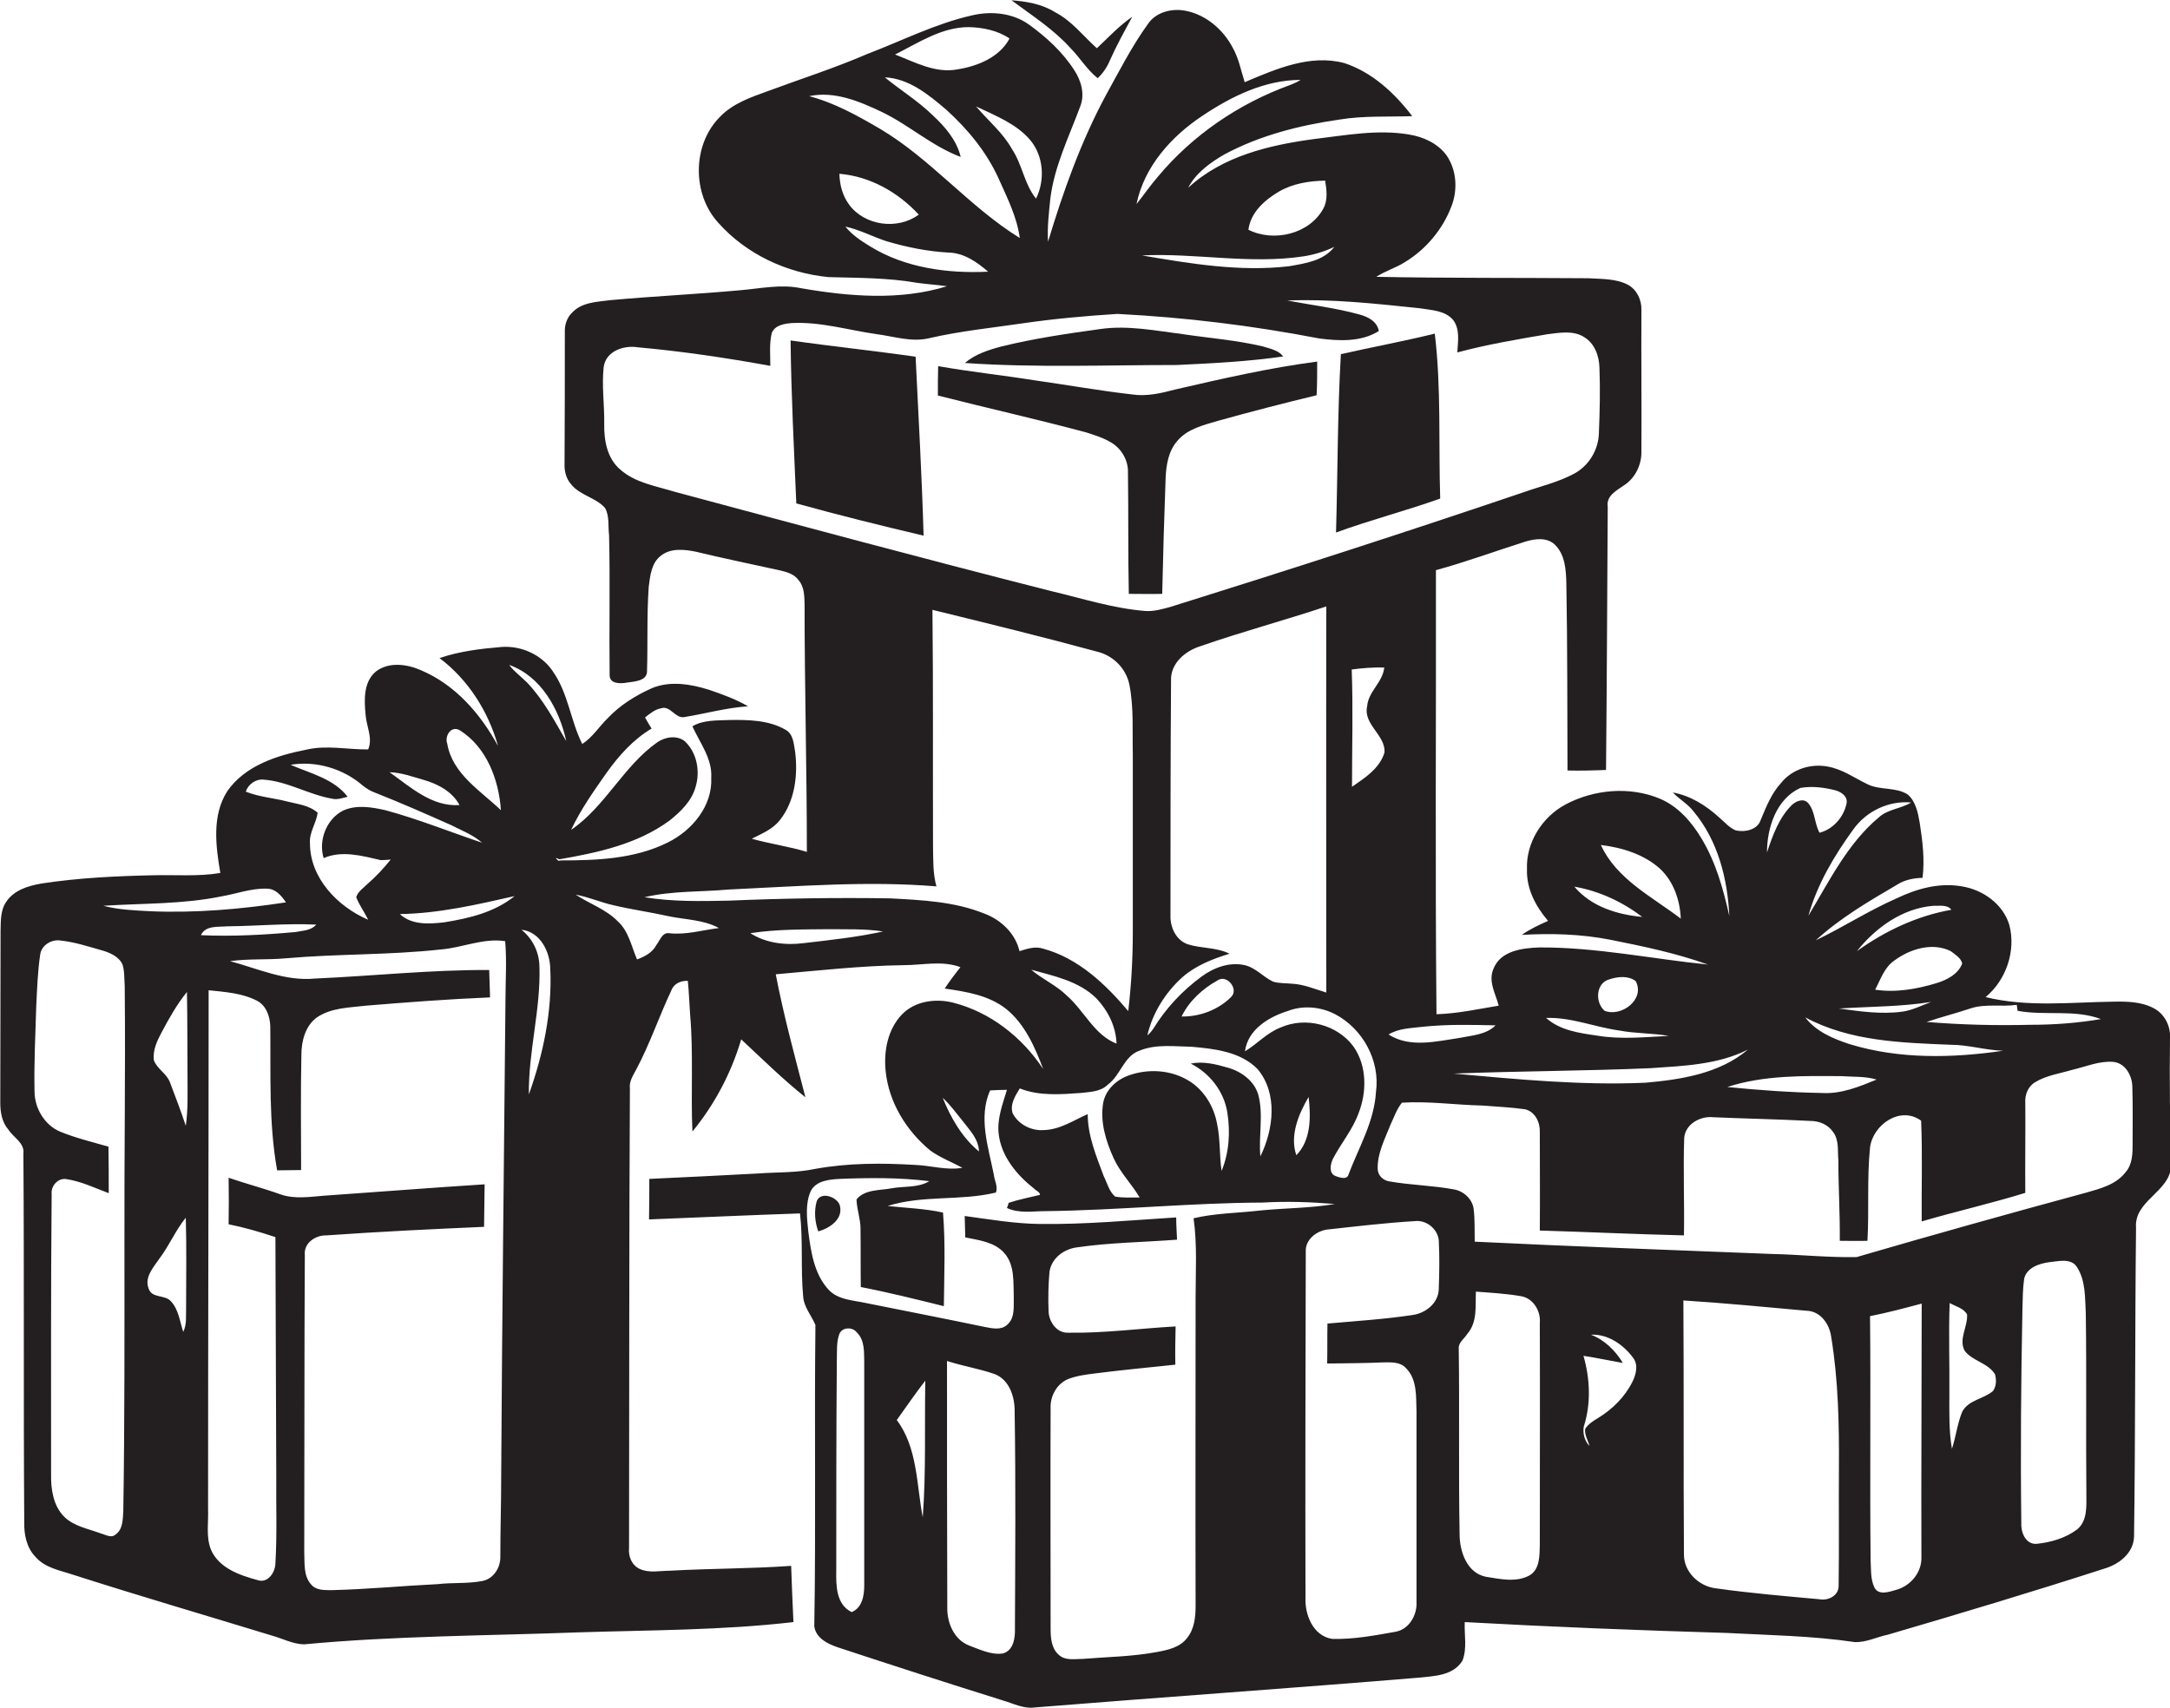 <?xml version="1.0" encoding="utf-8"?>
<!-- Generator: Adobe Illustrator 19.2.0, SVG Export Plug-In . SVG Version: 6.00 Build 0)  -->
<svg version="1.1" id="Layer_1" xmlns="http://www.w3.org/2000/svg" xmlns:xlink="http://www.w3.org/1999/xlink" x="0px" y="0px"
	 viewBox="0 0 760.3 598.6" enable-background="new 0 0 760.3 598.6" xml:space="preserve">
<g>
	<path fill="#231F20" d="M375.1,16.9c3.3,3.3,5.7,7.5,9.5,10.5c1.9-1.8,3.3-3.9,4.3-6.3c2.3-5.2,5.1-10.2,7.8-15.2
		c-4.6,3.1-8.3,7.2-12.4,11c-4.8-4.3-8.8-9.6-14.6-12.6c-4.6-2.9-10-3.8-15.3-4.2C361.5,5.4,369.1,10.2,375.1,16.9z"/>
	<path fill="#231F20" d="M760.3,363.5c0.2-4.1-2-8.3-5.7-10.2c-4.3-2.3-9.4-2.4-14.2-2.3c-14.9,0.2-30,2-44.7-1.6
		c7.2-6,10.7-16.2,8.3-25.3c-2.2-7.3-9.2-12.3-16.6-13.5c-7.9-1.4-15.8,0.8-22.9,4.2c-9.8,4.3-18.7,10.1-28.3,14.7
		c8.5-7.8,18.6-13.7,28.5-19.5c2.6-1.7,5.8-2.3,8.9-2.4c0.8-6.4,0-12.9-1-19.3c-0.6-3.5-1.4-7.5-4.2-9.9c-4.2-2.7-9.7-1.4-14.1-3.6
		c-4.6-2.2-8.8-5.3-14-6.2c-6-1.1-12.5,1-16.3,5.8c-3.4,3.7-5.2,8.4-7.1,12.9c-1.1,3.5-5.5,4.4-8.7,3.7c-2.3-0.9-3.9-2.9-5.8-4.5
		c-4.6-4.2-10.1-7.7-16.3-8.8c2.3,2.4,5.4,4.1,7.4,6.8c8.4,10.1,11.8,23.5,12.4,36.5c-2.1-9.4-4.7-18.8-9.7-27.1
		c-3.5-5.9-8.3-11.4-14.8-14.1c-10.5-4.3-22.9-3.2-32.9,2.1c-8.2,4.4-13.9,13.4-13.5,22.8c-0.2,6.8,3.1,13,7.4,18
		c-3.2,1.4-6.4,2.9-9.2,4.9c10.3-0.6,20.8-0.3,31,1.7c11.5,2.3,23.1,4.7,34.2,8.7c-19.7-2-39.2-6.1-59-6c-5.9,0.2-13.6,1.1-16.1,7.4
		c-2,4.4,0.7,8.8,1.8,13c-7.3,1.2-14.5,2.8-21.8,3c-0.5-51.9-0.1-103.7-0.2-155.6c10.6-2.9,20.9-6.7,31.3-10c3.3-1,7.4-1.6,10.2,0.9
		c3.8,3.5,4.1,9.1,4.2,13.9c0.4,21.8,0.3,43.6,0.4,65.4c4.5,0.1,9,0,13.5-0.2c0.3-30.7,0.4-61.5,0.6-92.2c-0.6-3.9,3.1-5.7,5.8-7.6
		c3.8-2.5,6-7,6-11.5c0.1-16.6-0.1-33.3,0-49.9c0.1-3.5-1.6-7.1-4.7-8.8c-4.2-2.2-9.1-2-13.8-2.3c-24.8-0.2-49.6,0-74.4-0.5
		c3.1-2,6.7-3.1,9.8-5c7.5-4.5,13.4-11.5,16.5-19.6c2.3-5.8,1.9-12.8-1.7-18c-3.1-4.2-8.2-6.5-13.3-7.3c-11-1.8-22,0.3-32.9,1.6
		c-15.8,2.1-32.3,6-44.3,17.1C419,60.6,424,57,429,54.1c12.5-6.7,26.4-10.2,40.3-12.2c8.4-1.4,17-0.9,25.5-1.2
		c-6.1-8-14-15.4-23.8-18.6c-12-3.2-24,2.1-34.9,6.7c-1.3-4.1-2.1-8.4-4.2-12.1c-3.3-6.3-9.3-11.5-16.4-12.9
		c-4.8-1-10.5,0.4-13.3,4.6c-5.7,7.9-10.1,16.6-14.8,25.1c-8.7,16.2-14.9,33.6-20.2,51.2c-0.3-5.1,0.3-10.1,0.8-15.1
		c1.4-11.3,6.5-21.6,10.4-32.1c1.8-4.3,0.5-9.1-2-12.9c-4.1-6.4-9.8-11.6-15.9-16c-5.7-4.1-13.3-4.8-20-3.2
		c-12.8,2.9-24.5,8.9-36.6,13.5c-11.3,4.9-23.2,8.7-34.8,13c-6.1,2.2-12.5,4.4-17,9.2c-9.6,9.8-9.6,27-0.4,37
		c9.8,11,24,17.6,38.6,19c10.3,0.3,20.8,0.2,31,2c3.5,0.5,7,0.7,10.5,1.2c-16.5,5.1-34.3,3.6-51.1,0.7c-7.1-1.5-14.2,0.1-21.3,0.7
		c-15.3,1.4-30.6,2.1-45.8,3.5c-4.5,0.6-9.7,0.7-13.1,4.3c-1.9,1.8-2.7,4.4-2.6,6.9c0,15.4,0,30.8-0.1,46.2
		c-0.1,2.5,0.6,5.2,2.3,7.1c3.1,3.9,8.6,4.6,11.9,8.3c1.6,2.9,1,6.4,1.4,9.5c0.4,16.4,0,32.7,0.2,49.1c0,3.1,3.8,3,6,2.6
		c2.6-0.4,7.2-0.5,7.1-4.1c0.3-9.8-0.1-19.7,0.6-29.5c0.5-3.8,0.9-8.4,4.3-10.9c3.4-2.7,8.1-2.2,12.1-1.4c9.6,2.3,19.2,4.3,28.8,6.4
		c2.6,0.6,5.6,1.2,7.3,3.6c2,2.3,2,5.4,2.1,8.3c0,29,0.8,57.9,0.8,86.9c-6.3-1.9-12.9-2.8-19.3-4.6c3.5-1.8,7.4-3.3,9.9-6.6
		c5.2-6.6,6.3-15.6,5.3-23.8c-0.5-2.8-0.6-6.3-3.4-7.8c-5.9-3.4-13-3.5-19.7-3.4c-4.3,0.2-9-0.1-12.9,2.2c2.6,5.8,7,11.3,6.6,18
		c0.5,9.9-6.7,18.5-15.2,22.7c-11.6,5.8-24.9,6.3-37.6,6.3c-0.9,0.4-1.3-0.4-1.7-0.9l1.3,0.5c13.4-2.3,27.3-5.3,38.5-13.5
		c3.9-3.1,7.8-6.8,9.2-11.8c1.7-5.5,0.5-12-3.7-16c-2.8-2.3-6.9-1.6-9.7,0.3c-11.9,8.4-18.2,22.5-30.2,30.7
		c3.4-7.2,8-13.7,12.5-20.1c4.3-6,9.3-11.6,15.7-15.4c-0.8-1.3-1.6-2.6-2.3-3.9c1.7-1.3,3.4-2.8,5.6-3.2c3.2-1.1,4.9,3.5,8,3.1
		c7.5-1.2,14.8-3.3,22.5-3.8c-4.3-2.5-9-4.2-13.7-5.8c-6.4-2-13.5-3.2-19.9-0.6c-5.8,2.6-11.3,6-15.6,10.6c-3,2.9-5.3,6.7-8.9,9
		c-4.1-8.2-4.9-17.7-10.2-25.3c-3.8-5.9-11.1-9.2-18-8.7c-7.3,0.6-14.8,1.5-21.8,3.9c10.1,7.6,17.1,18.7,20.5,30.8
		c-6.1-11.2-14.9-21.4-26.9-26.5c-4.9-2.2-11.3-3.1-15.9,0.4c-4.4,3.7-4.1,10-3.6,15.2c0.3,4.1,2.6,8.1,0.9,12.1
		c-7.2,0.1-14.5-1.6-21.7,0.1c-10.3,2-21.5,5.6-27.7,14.6c-5.4,8.5-4,19.2-2.4,28.6c-7.8,1.3-15.7,0.6-23.6,0.8
		c-13.1,0.3-26.1,0.9-39.1,2.9c-4.6,0.8-9.6,2.3-12.3,6.4c-2.1,3-1.9,6.8-2,10.3c0,20-0.1,40-0.1,60.1c0,3.4,0.6,6.9,2.9,9.5
		c1.8,2.8,5.7,4.6,5.2,8.4c0.3,43,0,86.1,0.3,129.1c-0.1,4.3,0.8,8.9,3.9,12.1c3.4,4,8.8,4.8,13.5,6.4c23.1,7.4,46.4,14.2,69.6,21.3
		c3.6,1,7.1,2.9,11,3c32-3,64.1-3,96.2-4.2c25.1-0.8,50.3-0.7,75.3-3.6c-0.3-6.6-0.6-13.2-0.8-19.7c-14.1,1-28.3,0.9-42.5,1.7
		c-3.5,0-7.2,0.9-10.5-0.6c-2.9-1.3-4.1-4.5-3.8-7.4c0.1-53.7,0-107.3,0.3-161c-0.3-2.5,1.1-4.5,2.2-6.6c4.8-9,8-18.6,12.3-27.7
		c0.9-2.5,3.4-3.5,5.8-3.4c0.4,3.9,0.5,7.9,0.8,11.8c1.2,13.7,0.2,27.4,0.8,41c7.8-9.5,13.6-20.5,17.1-32.3
		c7.4,6.9,14.6,14,22.5,20.3c-3.7-14.3-7.6-28.5-10.4-43.1c14.9-1.3,29.9-3,44.9-3.2c6.6,0,13.4-1.7,19.8,0.7
		c-1.9,2.4-3.8,4.9-5.5,7.5c7.5,1.1,15.4,2.3,21.6,7.2c6.5,5.3,10,13.3,12.9,21c-7.4-11.2-18.6-20-31.7-23.3
		c-6.1-1.5-13.4-0.5-17.9,4.3c-4.9,5.2-6.3,12.8-5.6,19.7c1.1,11,7.3,21,15.7,27.9c3.5,2.5,7.5,4,11.2,6c-5.5,1-11-0.8-16.6-1
		c-11.7-0.7-23.5-0.7-35,1.4c-6.6,1.4-13.3,1.1-20,1.6c-12.7,0.7-25.4,1.3-38.1,1.9c0,4.7,0,9.5-0.1,14.2
		c17.6-0.7,35.3-1.5,52.9-2.1c1.1,9.6,0.2,19.4,1.1,29c0.2,3.8,2.9,6.7,4.3,10.1c-0.4,35.2,0.2,70.4-0.4,105.6
		c0.6,4.2,4.8,6.2,8.4,7.4c19.1,6.3,38.3,12.5,57.5,18.5c3.8,1.1,7.5,3.1,11.5,2.5c44.7-3.6,89.4-6.7,134.1-10.4
		c5.5-0.6,12.3-0.6,15.6-6c1.7-4.3,0.6-9,0.8-13.5c30.6,1.7,61.1,2.9,91.7,3.8c15,0.8,30,1,44.9,3.2c4,0.2,7.8-1.8,11.7-2.6
		c25.3-7.4,50.6-15,75.7-23.1c5.2-1.5,10.3-5.4,10.5-11.2c0.5-36.1,0.3-72.1,0.7-108.2c-0.8-9.7,12-12.6,12.3-21.9
		C760.3,393.6,760.1,378.5,760.3,363.5z M551.6,310.7c8.7,1.5,16.8,5.3,23.8,10.6C566.6,320.5,557.5,317.7,551.6,310.7z
		 M560.9,296.1c7.4,0.9,15,3.2,20.7,8.3c4.8,4.5,7,11,7.3,17.5C578.8,314.2,566.4,308.1,560.9,296.1z M198.4,259.7
		c-4.1-7.1-8-14.5-13.7-20.5c-2.1-2.1-4.5-3.8-6.3-6.2C189.7,237,196,248.7,198.4,259.7z M161.1,255.9c9.4,5.9,13.7,17.4,14.4,28
		c-7.1-6.8-17-12.7-18.8-23.3C155.7,258,158,254.1,161.1,255.9z M148.5,273.3c4.9,1.4,10,4.1,12.5,8.8c-9.6,0.7-17.2-6.3-24.5-11.5
		C140.6,270.7,144.6,272.2,148.5,273.3z M92.4,273.2c8.4,0.6,15.8,5.3,24.1,6.7c1.8,0.4,3.5-0.3,5.3-0.7c-4.8-6.3-13.1-8.2-20-11.2
		c8.8-1.5,18.4,1.3,25.2,7.2c1.4,1.1,2.8,2,4.5,2.6c8.9,3.5,17.7,7.4,26.5,11.3c3.7,1.9,7.7,3.4,10.9,6.2
		c-11.3-3.8-22.4-8.3-33.9-11.4c-4.9-1.1-10.2-2-14.9,0.2c-5.8,3-8.6,10.5-6.7,16.6c6.4-2.8,13.5-0.8,20,0.7c0.9,0,2.7-0.1,3.5-0.2
		c-2.5,3.1-5.2,6-8.2,8.6c-1.4,1.4-3.3,2.6-3.9,4.6c1.1,2.8,2.9,5.2,4.2,7.9c-10.7-4.6-20.4-14.6-20.4-26.8c-0.3-3.8,2.2-7,2.7-10.7
		c-2.9-2.6-6.9-3-10.5-3.9c-4.9-1.3-10-1.6-14.7-3.5C87,274.8,89.6,272.9,92.4,273.2z M77.6,314.1c5.3-0.9,10.5-2.9,15.9-2.7
		c3.1,0,5.1,2.5,6.7,4.8c-15.8,2.4-31.8,3.8-47.8,3.1c-5.4-0.3-10.9-0.5-16.2-1.9C50,316.5,64,316.9,77.6,314.1z M43.6,435.6
		c0,31.3,0.1,62.7-0.4,94c-0.2,2.8-0.1,6.3-2.7,8.1c-1.5,1.4-3.4,0.1-5-0.3c-4.5-1.7-9.6-2.5-13.1-6c-3.8-3.9-4.6-9.7-4.5-14.9
		c0-32.7-0.1-65.4,0.2-98.1c-0.3-2.9,2.3-5.8,5.3-5.2c5.1,0.8,9.9,3.1,14.7,4.9c0-5.4,0-10.9-0.1-16.3c-5.6-1.6-11.4-3-16.8-5.2
		c-5.6-2.3-9.1-8.3-9.1-14.2c-0.2-9.9,0.3-19.9,0.6-29.8c0.3-6.1,0.5-12.2,1.4-18.2c0.5-3.3,4.1-5.4,7.3-4.8c4.7,0.5,9.3,2,13.9,3.3
		c2.9,0.8,6.2,2.1,7.6,5c0.8,2.4,0.6,5.1,0.8,7.6C44,375.6,43.5,405.6,43.6,435.6z M65.2,458.5c-0.1,2.7,0.3,5.6-1,8.2
		c-1.2-3.6-1.6-7.8-4.3-10.7c-2.1-2.4-6.7-1-7.8-4.4c-1.6-4,1.6-7.4,3.7-10.5c3.5-4.6,5.7-10,9.3-14.4
		C65.4,437.3,65.2,447.9,65.2,458.5z M65.1,394.5c-1.7-5.1-3.6-10.1-5.5-15.1c-1.1-3.2-4.6-4.8-5.7-7.9c-0.4-3.5,1.1-6.7,2.7-9.7
		c2.6-4.9,5.4-9.9,8.9-14.2c0.2,10,0.1,20,0.2,30C65.7,383.3,65.9,388.9,65.1,394.5z M79.5,324.6c10.5-0.1,20.9-1.1,31.3-0.6
		c-1.8,2.1-4.8,2.1-7.3,2.6c-11,1-22.1,1.6-33.1,1.1C72,324.2,76.4,324.9,79.5,324.6z M177.1,350.6c-0.5,55.7-1.2,111.3-1.5,167
		c0,9.3-0.3,18.7-0.3,28.1c0,3.8-2.5,7.6-6.3,8.3c-5.1,1-10.4,0.5-15.6,1.1c-12.3,0.6-24.6,1.8-36.9,2.1c-2.6,0-5.7,0.2-7.5-2
		c-2.8-3.1-2.2-7.7-2.4-11.5c0.1-34.7,0-69.3,0.2-104c-0.4-4.1,3.7-6.9,7.5-6.8c18.4-1.3,36.9-2.2,55.3-3c0.1-5,0.1-9.9,0.2-14.9
		c-18.8,1.2-37.6,2.7-56.4,4c-4.9,0.4-10.1,1.2-14.9-0.4c-6.1-2.2-12.3-3.8-18.4-5.9c0.1,5.4,0.1,10.9,0,16.3
		c5.5,1.1,11,2.7,16.4,4.5c0.1,28.1,0.2,56.2,0.3,84.3c-0.1,10,0.3,20-0.3,29.9c0,3.2-2.6,7.2-6.2,6C84,552,76.7,549.5,73.9,543
		c-1.8-4.6-0.8-9.6-1-14.4c0-60.5,0.2-121.1,0.2-181.6c5.8,0.6,11.8,1,17,3.7c3.2,1.7,4.5,5.5,4.6,8.9c0.2,16.8-0.6,33.8,2.4,50.5
		c2.8,0,5.6-0.1,8.4-0.1c0-13.5-0.2-26.9,0.1-40.4c0-4.8,1.4-10.3,5.6-13.2c5-3.3,11.2-3.3,17-4c14.5-1.2,29-2.3,43.5-2.9
		c-0.1-3.2-0.2-6.4-0.3-9.6c-20.4-0.1-40.8,2.1-61.1,3c-10.3,1-20-3.5-29.7-6.1c6.5-0.9,13.1-0.4,19.6-1c18.1-1.6,36.3-1.1,54.3-3.1
		c7.5-0.6,14.9-4.1,22.5-2.9C177.6,336.8,177.1,343.7,177.1,350.6z M155.6,323.2c-5.2,0.6-11.4,1-15.5-2.9c13.6-0.2,27-3.3,40.2-6.3
		C173.3,319.7,164.3,321.8,155.6,323.2z M185.3,383.5c-0.2-15.1,4.2-29.8,3.7-44.9c-0.1-5-2.4-9.7-6.3-12.8
		c6.6,0.7,10,7.7,10.1,13.7C193.5,354.5,190.3,369.5,185.3,383.5z M690.3,353.4c5.3-1.8,10.9-0.5,16.3-1.3c0.1,0.5,0.2,1.6,0.3,2.1
		c9.6,1.8,19.9-0.6,29.2,2.9c-8.2,1.4-16.5,2-24.7,2c-12.1,0.3-24.3,0-36.4-1C680.1,356.4,685.2,355.1,690.3,353.4z M687.5,337.6
		c-1.4,3.8-5.4,5.8-9,6.9c-6.9,2.1-14.3,3.4-21.5,2.3c1.9-3.6,3.2-7.8,6.7-10.2c5.5-4.1,13.4-6.5,19.8-3.3
		C685,334.5,687,335.6,687.5,337.6z M677.5,317.4c2.1,0.1,4.8-0.5,6.2,1.4c-12,2.1-23.2,7.4-33.1,14.5
		C657.2,325,666.7,318.2,677.5,317.4z M676.6,351.1c-3.3,1.2-6.5,2.9-10.1,3.4c-7.4,1-14.9-0.1-22.2-1.1
		C655.1,352.7,665.9,352.8,676.6,351.1z M683.4,366.1c6.2,0,12.2,1.9,18.4,2.1c-17.8,2.6-36.3,3-53.7-2.3
		c-5.8-1.9-11.8-4.4-15.6-9.4C648.1,364.9,666.2,365.4,683.4,366.1z M669.6,281.2c-3.5,2.2-8.1,2.3-11.3,5.2
		c-11,9.2-17.4,22.4-24.7,34.5c3.1-11,9-21,15.7-30.2C653.9,284.2,661.8,280.5,669.6,281.2z M630.8,276.1c4-0.7,8.2-0.2,12.1,0.8
		c2.1,0.5,4.5,2.1,4.1,4.5c-0.9,4.8-4.7,9.2-9.5,10.4c-1.8-3.3-1.5-7.4-3.9-10.3c-1.6-1.9-4.1-0.9-5.7,0.5
		c-4.6,4.5-6.8,10.7-8.8,16.7C619.1,290,622.4,279.9,630.8,276.1z M645.4,377.1c4,0.3,8.2,0,12.1,1.2c-6.1,2.5-12.4,5.1-19.1,4.7
		c-11.1-0.2-22.2-1-33.2-2.1C618.1,376.7,631.9,377,645.4,377.1z M563.8,343.2c3-1,6.7-1.4,9.3,0.6c3.4,6.4-5,12.7-10.9,10.4
		C558.8,351.3,559.1,344.5,563.8,343.2z M567.3,361.1c5.8,1.1,11.7,0.9,17.4,1.9c-8.4,0.4-16.8,1.3-25.1-0.1
		c-6.2-0.9-13-1.8-17.9-6.2C550.5,356.4,558.7,359.9,567.3,361.1z M578.4,374.3c11.5-0.8,23.5-1.2,34-6.5
		c-9.9,8.4-23.4,10.5-35.9,11.6c-22.4,1-44.9-1.2-67.2-3.2C532.3,375.3,555.4,375.3,578.4,374.3z M524,359.3
		c-3.3,3.3-8.2,3.5-12.6,4.4c-8.2,1.2-17.4,3.6-24.9-1.2c3.6-2.2,7.9-2.2,11.9-2.7C507,358.9,515.5,359.1,524,359.3z M448,67.2
		c4.9-2.9,10.7-3.8,16.3-3.9c0.5,3.2,1,6.7-0.6,9.7c-4.8,9-17.4,12-26.3,7.5C438.2,74.4,443.1,70.1,448,67.2z M456.9,89.8
		c3.7-0.6,7.3-1.7,10.6-3.3c-3.7,4.9-10.2,5.8-15.9,6.8c-17.2,2-34.5-0.9-51.5-3.8C419,88.6,438,92.7,456.9,89.8z M421.4,40.5
		c10.2-6.8,21.8-12.5,34.3-12.5c-1.3,0.8-2.6,1.4-4,1.9c-17.8,6.5-33.9,17.5-46,32c-2.7,3.1-5,6.5-7.5,9.6
		C400.9,58.3,410.5,47.7,421.4,40.5z M360.9,49c4.8,5.7,5.3,14.1,2.1,20.6c-4.1-5-4.8-11.9-8.4-17.3c-3.2-5.8-8.4-10-12.6-15
		C348.7,40.5,356,43.3,360.9,49z M339.4,9.5c4.9,0.1,10.3,1.2,14.3,4c-3.5,6.6-11.2,9.7-18.2,10.8c-7.7,1.5-14.9-2.5-21.9-5.2
		C321.8,15,329.9,9.5,339.4,9.5z M283.5,33.7c8.8-1.9,17.6,1.8,25.4,5.5c9.6,4.6,17.6,12,27.7,15.8c-1.4-5.9-5.5-10.6-9.8-14.6
		c-5.1-5-11.3-8.8-16.8-13.3c8.5,0.4,15.4,6.1,21.6,11.4c7.5,6.8,14.1,14.8,18.3,24.1c3,6.7,6.4,13.4,7.4,20.8
		c-17.8-11-31.2-27.8-49.2-38.4C300.2,40.4,292.3,36,283.5,33.7z M321.9,75.2c-7.4,5.5-19,3.9-24.4-3.5c-2.3-3.1-3.3-6.9-3.4-10.8
		C304.9,61.8,314.7,67.4,321.9,75.2z M304.8,86.3c-3.1-1.9-6.3-4-8.6-6.9c5,1.1,9.5,3.5,14.3,5.1c7.1,2.1,14.4,3.6,21.8,4
		c5.4,0.1,10,3.3,13.9,6.7C332.1,95.9,317.1,93.9,304.8,86.3z M236.3,172.3c-6.5-2-13.7-3.1-18.9-7.7c-4.7-3.9-5.8-10.3-5.7-16.1
		c0.1-6.6-0.9-13.3-0.2-19.8c0.7-5.7,7.1-7.8,12-7c15.5,1.4,31,3.7,46.4,6.5c0-3.8-0.4-7.8,0.5-11.5c1.1-2.8,4.5-3.3,7.1-3.5
		c10.1-0.5,19.8,2.5,29.7,3.9c6.1,0.8,12.2,2.9,18.4,1.4c10.8-2.5,21.8-3.6,32.7-5.2c11-1.6,22.1-2.6,33.2-3.3
		c23.7,1.2,47.4,4.1,70.7,8.6c6.9,0.9,14.7,1.3,20.9-2.6c-0.6-3.4-3.8-5-6.8-5.8c-8.3-2.3-16.9-3.3-25.3-4.9
		c15.5-0.6,30.9,1.1,46.3,2.7c4.1,0.7,9,0.7,11.9,4.2c2.4,3.3,1.6,7.6,1.4,11.3c10.4-2.8,21.1-4.6,31.7-6.4c4.2-0.5,8.9-1.4,12.7,1
		c3.7,2.2,5.3,6.6,5.4,10.8c0.3,7.6,0.1,15.3-0.2,23c-0.2,5.8-3.5,11.3-8.7,14.1c-5.6,3-11.8,4.4-17.7,6.5
		c-41,13.9-82.2,27.2-123.5,40.1c-2.9,0.8-5.9,1.7-9,1.5c-11.3-0.9-22.1-4.4-33.1-7C324.1,195.9,280.2,184.1,236.3,172.3z
		 M474.2,366.7c-5.7-7.7-16.7-10.5-25.4-6.7c-4.8,1.8-8.3,5.8-12.6,8.4c1-7.7,8.4-12.1,15.2-14.2c5.3-2,11.4-1.4,16.4,1.2
		c9.7,5.1,15.8,16.3,14.3,27.2c-0.6,10.4-6,19.4-9.6,28.9c-0.5,2.1-3.2,1.1-4.6,0.6c-2.4-1-1.8-4.1-0.9-6c2.8-5.4,6.9-10.2,9-16
		C478.9,382.7,479,373.5,474.2,366.7z M454.2,404.8c-2.4-6.8,0.8-14.5,4.3-20.4C459.3,391.3,459.4,399.5,454.2,404.8z M421,342.2
		c-6.7,4.9-12.5,11.1-16.8,18.1c-0.6,0.9-1.3,1.8-2.2,2.5c1.8-7.8,6.3-15,12.3-20.4c4.7-4.1,10.6-6.4,16.5-8.2
		c-4.6-2.3-9.9-1.8-14.6-3.3c-4.2-1.4-6.3-6.1-6.1-10.3c0-27.3,0-54.6,0.2-82c-0.3-6,4.8-10.4,10.1-12.1c14.6-5.1,29.6-9.1,44.3-14
		c-0.1,45.1,0,90.2,0,135.3c-4-1.2-7.9-2.9-12.1-3.1c-2.2-0.2-4.4-0.1-6.5-0.7c-3.5-1.6-6.1-4.9-10-5.8
		C430.7,337,425.2,339.1,421,342.2z M431.3,349.4c-4.5,4.5-11,6.9-17.3,6.8c2.6-5.4,7.3-9.7,12.5-12.6
		C429.9,341.2,434.2,346.7,431.3,349.4z M473.7,275.7c0-13.7,0.4-27.4-0.1-41.1c3.8-0.5,7.6-0.8,11.4-0.7c-0.5,5.2-5.6,8.4-6,13.6
		c-1.4,6.4,6.4,10,6.1,16.1C483.5,269.2,478.2,272.6,473.7,275.7z M234.4,327c-2.4-0.3-3.2,2.6-4.4,4.1c-1.4,2.7-4.1,4.1-6.8,5.1
		c-2-4.6-2.9-9.9-6.8-13.4c-4.1-4.2-9.9-6.1-14.7-9.3c4.5,0.8,8.7,2.7,13.2,3.7c6.3,1.5,12.8,2.4,19.1,3.8c6,1.3,12.4,1.2,17.9,4.2
		C246.1,325.9,240.3,327.7,234.4,327z M281.5,330.5c-6.3,0.8-13.2,0-18.6-3.5c9.1-1.4,18.3-1.3,27.5-1.4c6.3,0.1,12.7-0.2,19,0.8
		C300.3,328.4,290.9,329.4,281.5,330.5z M344.8,320.1c-10.4-4.2-21.8-4.7-32.9-5.3c-18.9-0.3-37.8,0-56.6,0.8
		c-9.8,0.2-19.7,0.4-29.5-1.2c9.7-2.3,19.7-1.8,29.5-2.7c24.2-1.1,48.6-3.1,72.8-1.1c-1.3-4.6-1.1-9.4-1.2-14.1
		c-0.1-27.6,0.1-55.2-0.2-82.8c19.2,4.7,38.4,9.4,57.5,14.6c5.7,1.3,10.3,5.8,11.5,11.6c1.6,8.1,1,16.4,1.2,24.6
		c0,20.6,0,41.3,0,61.9c0,9.3-0.5,18.6-1.6,27.9c-8-9.5-17.6-18.6-29.9-21.9c-2.8-0.9-5.6,0.1-8.2,0.9
		C355.8,327.2,350.8,322.3,344.8,320.1z M361.3,339.8c8,2.2,16.7,4,22.8,10c4.1,4.3,6.9,9.9,7.1,15.9c-7.8-3-11.3-11.5-17.4-16.8
		C370.2,345.3,365.3,343.2,361.3,339.8z M357.3,381.4c6.8,2.7,14.2,2.1,21.3,1.6c3.3-0.4,7-0.4,9.5-2.9c4.6-3.3,5.6-10.1,11.3-12
		c5.8-2.3,12.1-1.4,18.1-1.3c8,0.7,17.1,1.7,23.1,7.8c7.2,8.6,5.6,21.2,1,30.6c-0.7-7.2,1.2-14.7-0.8-21.8c-1.5-4.8-6-8-10.7-9.3
		c-4.1-1.2-8.6-2.3-12.9-1.4c6.6,3.3,11.6,9.7,12.8,17c1.1,6.8,0.7,14.1-2,20.6c-0.8-5.5-0.4-11.1-1.6-16.6c-1.1-6-4.6-11.8-9.9-15
		c-6.2-3.8-14.1-4.3-20.9-1.9c-4.4,1.5-8.3,5.1-9.1,9.8c-1.1,6.6,1,13.3,3.7,19.3c2.3,5,6.3,9,9.1,13.7c-2.9,0-5.7,0.2-8.6-0.3
		c-2.1-1.8-2.8-4.8-4-7.2c-2.6-7-5.6-14.1-5.6-21.7c-5,2.2-9.8,5.5-15.5,5.6c-4.3,0.3-8.8-2-10.8-5.9
		C353.8,387,355.7,384,357.3,381.4z M330.3,384.7c2.6,2.4,4.7,5.3,6.9,8c2.5,3.3,5.7,6.4,5.8,10.8
		C337.1,398.6,333.1,391.7,330.3,384.7z M298.4,564.9c-5.4-2.6-5.5-9.2-5.4-14.4c0-24.7,0-49.3,0.2-73.9c0.1-3.1-0.2-6.3,0.9-9.2
		c1-2.4,4.6-2.5,6.1-0.5c2.9,2.8,2.5,7.1,2.6,10.7c0,26,0,52,0,78C302.8,559.1,302.1,563.4,298.4,564.9z M323.3,531.7
		c-2.2-11.5-1.8-24.4-9.1-34.1c3.3-4.6,6.5-9.3,10-13.8C323.9,499.8,324.5,515.8,323.3,531.7z M351.4,579.4
		c-4.1,0.6-8.1-1.4-11.9-2.8c-5.3-2.1-7.7-8-7.6-13.3c-0.1-28.8-0.1-57.6-0.1-86.4c5.5,1.8,11.3,2.7,16.7,4.6c5.2,2,7.1,8.1,7,13.2
		c0.4,25.3,0.2,50.6,0.1,75.9C355.7,573.8,355.2,578.3,351.4,579.4z M418.9,454.6c0,36-0.1,72,0,108c0,4-0.4,8.2-3,11.4
		c-2.5,3.3-6.8,4.2-10.6,4.9c-8.6,1.6-17.3,1.7-25.9,2.4c-2.8,0-6.2,0.7-8.4-1.4c-2.7-2.3-2.9-6.1-2.9-9.4c0-25.7-0.1-51.4,0-77
		c-0.2-4.2,2.1-8.5,6-10.2c3-1.2,6.2-1.6,9.3-2c9.4-1.2,18.9-2.1,28.4-3.1c-0.1-4.5,0-8.9,0.1-13.4c-12.5,0.7-25,2.4-37.6,2.2
		c-4,0.2-6.7-3.7-6.9-7.3c-0.2-4.7-0.1-9.3,0.3-14c0.7-4.8,5-8,9.6-8.6c11.6-1.7,23.4-1.8,35.1-2.7c-0.1-2.6-0.3-5.2-0.3-7.8
		c-15.9,1-31.8,2.5-47.7,2.3c-8.9-0.1-17.6-1.6-26.4-2.8c0.1,2.5,0.1,5,0.2,7.5c4.8,1,10.2,1.6,13.6,5.4c3.8,4.2,3.2,10.2,3.4,15.5
		c-0.1,3.3,0.5,7.3-2.3,9.7c-2.1,2-5.2,1.3-7.8,0.8c-13.9-2.9-27.8-5.6-41.7-8.4c-4.6-1-10-1.1-13.3-4.9c-4.9-5.5-6-13.2-6.9-20.2
		c-0.5-4.7-1.1-9.8,0.9-14.2c1.9-3.6,6.5-4,10.1-4.2c10.5-0.4,21-0.5,31.4,0.8c-3.9,2.4-8.8,1.7-13.2,2.5c-4.1,0.8-9.4,0.3-12.3,3.9
		c0.1,3.5,1.4,6.8,1.4,10.2c0.1,6.8,0,13.6,0.1,20.5c9.8,1.9,19.4,4.3,29.1,6.7c0.1-10.9,0.6-21.9-0.3-32.8
		c-6.4-1.4-12.9-1.6-19.4-2.3c12.3-3.9,25.5-1.7,37.9-4.7c0.9-1.9-0.5-4.3-0.7-6.3c-1.9-9.6-5.5-20-1.3-29.5c2-0.1,3.9-0.2,5.9-0.2
		c-1.5,5-3.5,10.1-2.9,15.4c0.9,7.9,6.3,14.4,12.4,19.2c0.6,0.7,2,1.1,2.1,2.2c-3.7,0.9-7.4,1.6-11,2.8c-0.1,0.5-0.4,1.4-0.6,1.8
		c4.3,2,9.1,1.1,13.6,1.1c25.4-0.3,50.7-2.9,76-3c8.4-0.5,16.9-0.2,25.3,0.5c-8.7,1.5-17.6,1.4-26.4,2.3c-7.7,0.9-15.5,0.9-23.1,2.7
		C419.5,436.3,418.9,445.5,418.9,454.6z M504.1,451.7c-0.1,4.9-4.6,8.5-9.2,9.1c-9.9,1.5-19.9,2.1-29.8,3c-0.1,4.7,0,9.4-0.1,14
		c6.5-0.1,13-0.1,19.6-0.4c2.7,0,5.9-0.3,8,2c4,4,3.5,10,3.7,15.1c0,22.3,0,44.6,0,67c0.2,4.6-2.7,9.5-7.4,10.3
		c-7.3,1.3-14.7,2.7-22.1,2.5c-6.8-1-9.7-8.6-9.4-14.6c-0.1-40.3,0-80.7,0.1-121c-0.3-4.4,4-7.6,8-7.9c10-1.1,20.1-2.3,30.2-2.9
		c4-0.5,8,2.7,8.4,6.7C504.4,440.3,504.3,446,504.1,451.7z M539.5,541.6c-0.1,3.7,0,8.4-3.7,10.5c-4.7,2.5-10.3,1.2-15.3,0.4
		c-6.6-1.4-9.1-8.9-9.1-14.9c-0.4-21.7,0-43.3-0.3-65c-0.2-2.2,2-3.5,3-5.2c3.6-4.1,2.8-9.8,3-14.8c5.3,0.4,10.6,0.7,15.8,1.6
		c4.3,0.7,7,5.2,6.6,9.4C539.6,489.6,539.5,515.6,539.5,541.6z M572,484.1c-2.6,5.3-7,9.7-12.1,12.8c-1.7,1-3.4,2.1-4.5,3.8
		c-0.3,2.1,1,4,1.5,6c-1.7-1.8-2.4-4.3-2-6.8c2.6-8,2.2-16.8-0.1-24.8c4.6,0.7,9.2,1.7,13.8,2.5c-2.6-4.3-6.4-8.1-11.2-9.9
		c6-0.3,11.4,3.5,14.8,8.1C574.1,478.3,573.2,481.6,572,484.1z M644.2,555.6c0.1,3.5-3.6,5.4-6.7,4.8c-12-1.1-24.1-2.1-36.1-3.8
		c-6-0.6-11.5-5.7-11.4-12c-0.2-29.6,0-59.3-0.2-88.9c14.4,0.9,28.7,2.3,43.1,3.6c4.9,0.1,8.1,4.6,8.7,9.2
		c2.5,15.2,2.8,30.7,2.7,46.1C644.2,528.2,644.4,541.9,644.2,555.6z M673.2,545.6c0.2,5.4-3.8,10.1-8.8,11.5
		c-2.4,0.7-6.3,2.1-7.7-0.9c-1.4-3-1.1-6.4-1.3-9.6c-0.3-28.5,0.1-57-0.2-85.4c6.1-1.2,12.1-2.8,18.1-4.4
		C673.3,486.4,673.1,516,673.2,545.6z M698.3,487.4c-3.3,2.9-8.6,3.1-10.8,7.3c-1.7,4.1-2.2,8.7-3.6,13c-1.1-6.3-0.9-12.7-0.9-19
		c0.1-10.7-0.3-21.4,0.1-32.1c2.1,1.2,4.9,1.8,6.1,4c0.3,4.3-3.1,8.7-0.8,12.8c2.8,3.6,8.2,4.2,10.6,8.2
		C699.5,483.5,699.5,485.7,698.3,487.4z M727.8,535.9c-4.1,3.1-9.3,4.6-14.4,5.1c-3.8,0.1-5.4-4.2-5.2-7.4c-0.3-25-0.1-50,0.4-75
		c0.1-3.5,0.1-7,0.6-10.5c0.9-3.9,5.2-5.3,8.7-5.8c3.2-0.3,7.7-1.6,9.8,1.7c3.1,4.8,2.8,10.8,3.1,16.3c0.3,21.1,0,42.2,0.2,63.2
		C731,527.8,731.4,532.9,727.8,535.9z M747.2,400.6c0,3.5,0,7.4-2.5,10.2c-3.3,4.3-8.8,5.7-13.7,7.1c-26.9,7.3-53.8,14.8-80.5,22.6
		c-10,0.2-20-0.9-30-1.1c-34.6-1.4-69.2-2.6-103.8-4.3c-0.1-3.9,0.1-7.8-0.4-11.6c-0.5-3.4-3.5-6.1-6.8-6.7
		c-7.5-1.4-15.1-1.5-22.6-2.8c-2.2-0.3-4.1-2-4.2-4.3c-0.2-5.5,2.5-10.5,4.4-15.4c1.3-2.7,2.2-5.6,4.1-7.9c9.4-0.6,18.8,0.8,28.2,1
		c5,0.4,9.9,0.6,14.9,1.3c3.5,0.8,5.3,4.5,5.2,7.9c0,11.5,0.1,23,0,34.6c16.9,0.5,33.7,1.3,50.5,1.7c0.2-11.4-0.3-22.9,0.1-34.3
		c0.5-4.8,5.7-7.6,10.2-7.1c11.4,0.5,22.8,0.7,34.1,1.3c3,0,6.1,1.3,7.8,3.8c2.2,2.8,1.6,6.6,1.9,9.9c0,9.4,0.6,18.8,0.5,28.3
		c3.2,0,6.5,0.1,9.7,0c0.6-10.9-0.2-21.8,0.9-32.7c1-8,10.6-14.7,17.9-9.4c0.5,11.8,0.1,23.5,0.2,35.3c12-3.5,24.3-6.3,36.3-10
		c-0.1-10.5,0.1-21,0-31.5c-0.2-2.8,0.9-5.8,3.5-7.3c3.9-2.4,8.6-3,12.9-4.3c4.8-1.1,9.5-3.2,14.4-2.8c4.2,0.4,6.6,4.7,6.7,8.6
		C747.3,387.4,747.2,394,747.2,400.6z"/>
	<path fill="#231F20" d="M412.4,127.9c12.4-0.6,24.9-1.2,37.2-3c-1.7-2.2-4.6-2.7-7.1-3.5c-9.2-2.2-18.7-2.9-28-4.3
		c-9.6-1.2-19.3-3.2-29-1.8c-11.6,1.6-23.2,3.3-34.6,6.1c-4.5,1.2-9.3,2.7-12.8,5.8C362.9,128.9,387.7,127.9,412.4,127.9z"/>
	<path fill="#231F20" d="M502.7,116.9c-10.9,2.7-21.9,4.7-32.9,7.2c-1.2,20.8-1.1,41.7-1.7,62.5c12-4.4,24.5-7.6,36.5-11.9
		C504,155.4,505,136,502.7,116.9z"/>
	<path fill="#231F20" d="M277,119.3c0.2,19.1,1.2,38.1,2,57.1c14.8,4.1,29.7,7.8,44.6,11.3c-0.6-20.9-1.8-41.8-2.8-62.7
		C306.2,122.9,291.6,121.4,277,119.3z"/>
	<path fill="#231F20" d="M389.7,155.3c3.4,2.2,5.6,6.1,5.5,10.2c0.2,14.2,0,28.4,0.3,42.6c3.9,0,7.8,0.1,11.7,0
		c0.3-13.6,0.7-27.1,1.2-40.7c0.2-4.5,1-9.4,4.1-12.9c3.5-4.2,9.1-5.5,14.1-7c11.5-3.2,23.1-6.2,34.7-9c0.2-3.9,0.2-7.9,0.2-11.8
		c-16.8,2.2-33.3,6-49.8,9.8c-4.9,1.3-10,2.5-15.2,1.7c-11.3-1.3-22.5-3.3-33.8-4.9c-11.3-1.8-22.7-3-34-5
		c-0.1,3.4-0.1,6.9-0.1,10.3c17.3,4.4,34.7,8.3,51.9,12.9C383.6,152.5,386.9,153.5,389.7,155.3z"/>
	<path fill="#231F20" d="M286.1,421.1c-0.9,3.4-0.6,7.1,0.6,10.4c3.9-1.1,8.7-4.2,7.6-8.9C293.6,419.4,287.3,417.2,286.1,421.1z"/>
</g>
</svg>
